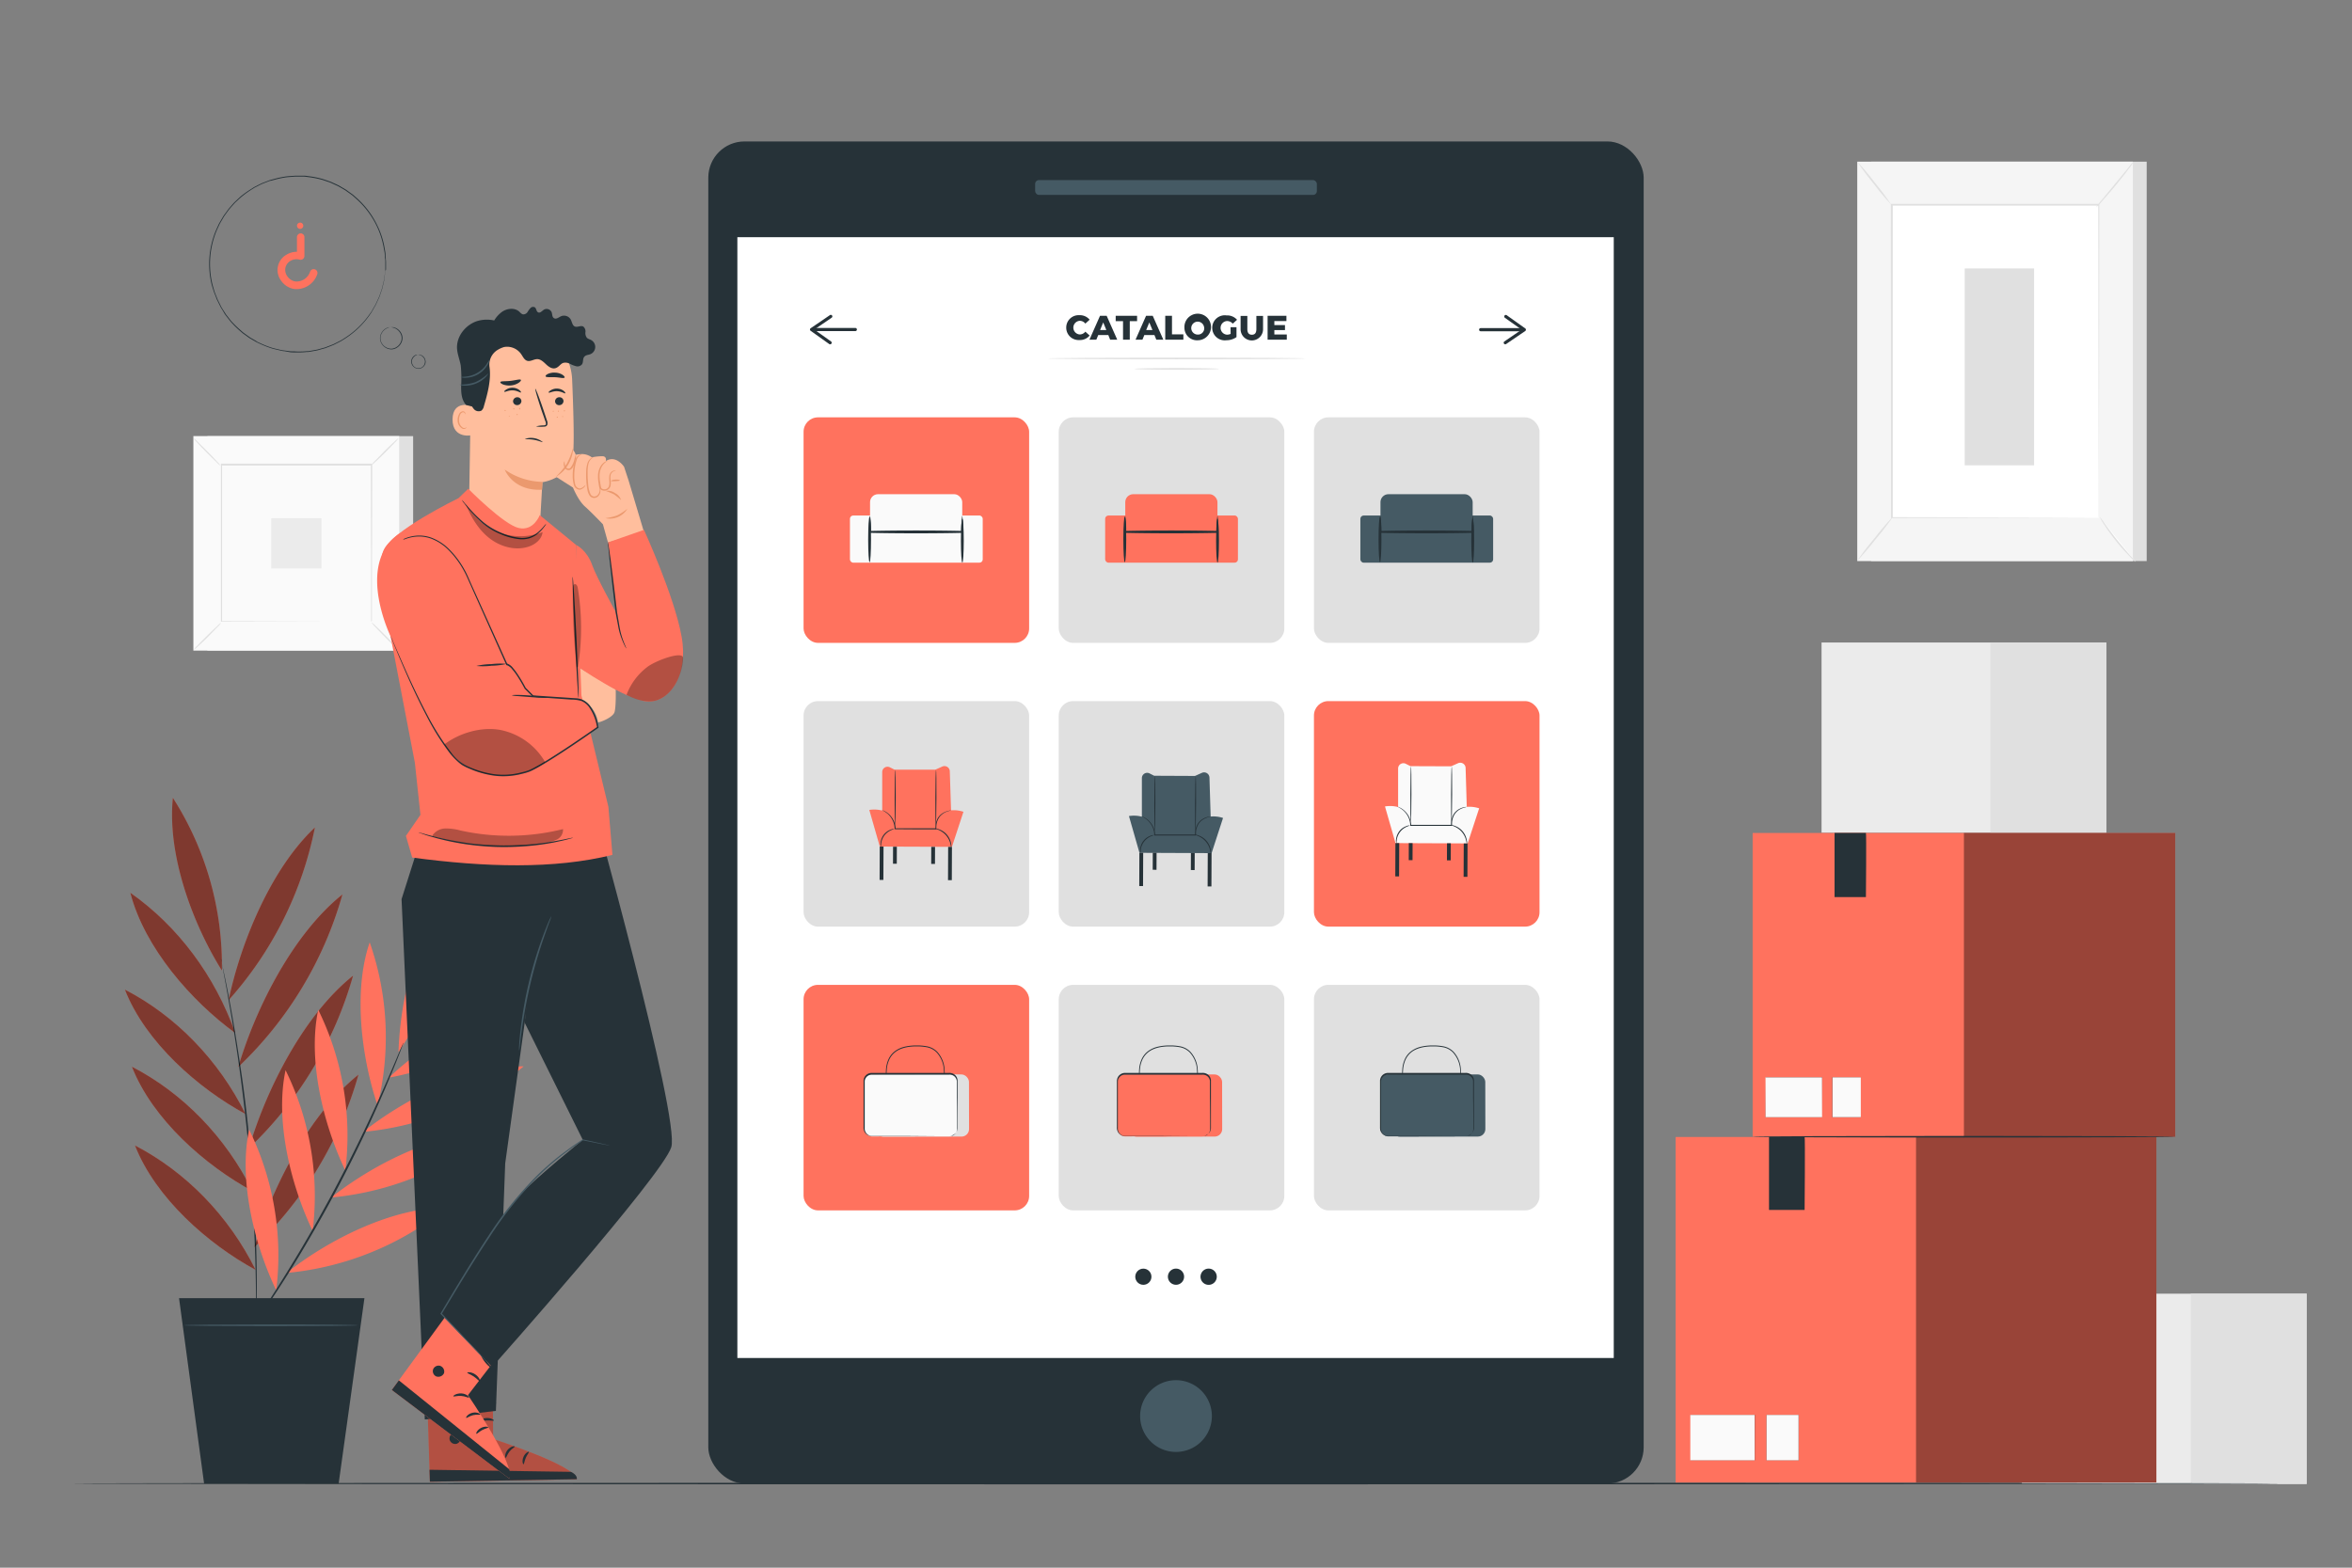 <svg xmlns="http://www.w3.org/2000/svg" viewBox="0 0 750 500"><rect x="0" y="0" width="750" height="500" fill="#808080" stroke="none"/><g id="freepik--background-complete--inject-2"><rect x="644.73" y="412.61" width="90.8" height="60.68" style="fill:#ebebeb"></rect><rect x="698.58" y="412.61" width="36.96" height="60.68" style="fill:#e0e0e0"></rect><rect x="596.64" y="51.56" width="87.89" height="127.39" style="fill:#e0e0e0"></rect><rect x="592.24" y="51.56" width="87.89" height="127.39" style="fill:#f5f5f5"></rect><rect x="603.16" y="65.36" width="66.05" height="99.8" style="fill:#fff"></rect><path d="M669.21,165.15s0-.17,0-.49,0-.8,0-1.41c0-1.26,0-3.09,0-5.48,0-4.78,0-11.75,0-20.55,0-17.6-.07-42.52-.11-71.86l.22.22-66,0h0l.24-.24c0,37.64,0,72.35,0,99.79l-.19-.19,48.07.1,13.28.05,3.49,0,1.21,0-1.17,0-3.45,0-13.24.05-48.19.1H603v-.19c0-27.44,0-62.15-.05-99.79v-.24h.25l66,0h.22v.22c0,29.4-.09,54.37-.11,72,0,8.78-.05,15.74-.06,20.51,0,2.36,0,4.18,0,5.43,0,.6,0,1.07,0,1.39S669.21,165.15,669.21,165.15Z" style="fill:#e0e0e0"></path><path d="M680.37,51.56a15.19,15.19,0,0,1-1.56,2.28c-1,1.36-2.47,3.22-4.13,5.23s-3.2,3.78-4.34,5.05a15.67,15.67,0,0,1-1.94,2,16.22,16.22,0,0,1,1.68-2.19l4.23-5.14c1.61-1.94,3.05-3.7,4.23-5.13A17.45,17.45,0,0,1,680.37,51.56Z" style="fill:#e0e0e0"></path><path d="M669.54,164.83a82.07,82.07,0,0,0,11.52,14.41" style="fill:#fff"></path><path d="M681.06,179.24a14.34,14.34,0,0,1-2-1.83,65,65,0,0,1-8.17-10.22,13.39,13.39,0,0,1-1.34-2.36,17.79,17.79,0,0,1,1.62,2.17c1,1.36,2.33,3.22,3.92,5.21s3.11,3.72,4.22,5A17.76,17.76,0,0,1,681.06,179.24Z" style="fill:#e0e0e0"></path><path d="M592.23,178.85q5.74-7.11,11.51-14.21" style="fill:#fff"></path><path d="M603.74,164.64a87.43,87.43,0,0,1-5.57,7.26,89.77,89.77,0,0,1-5.94,6.95,83.89,83.89,0,0,1,5.57-7.25A86.41,86.41,0,0,1,603.74,164.64Z" style="fill:#e0e0e0"></path><path d="M592.24,51.56a82.43,82.43,0,0,1,5.59,6.68,78.66,78.66,0,0,1,5.21,7,80.07,80.07,0,0,1-5.59-6.68A82.23,82.23,0,0,1,592.24,51.56Z" style="fill:#e0e0e0"></path><rect x="626.51" y="85.62" width="22.12" height="62.79" style="fill:#e0e0e0"></rect><rect x="580.85" y="204.92" width="90.8" height="60.68" style="fill:#ebebeb"></rect><rect x="634.69" y="204.92" width="36.96" height="60.68" style="fill:#e0e0e0"></rect><rect x="66.12" y="139.1" width="65.62" height="68.4" style="fill:#e0e0e0"></rect><rect x="61.68" y="139.1" width="65.62" height="68.4" style="fill:#fafafa"></rect><path d="M127.32,207.52H61.66V139.08h65.66Zm-65.62,0h65.58V139.12H61.7Z" style="fill:#e0e0e0"></path><rect x="70.5" y="148.29" width="47.98" height="50.01" style="fill:#fafafa"></rect><path d="M70.5,198.64A7.87,7.87,0,0,1,69.32,200c-.77.81-1.85,1.91-3,3.1s-2.32,2.24-3.14,3a7.9,7.9,0,0,1-1.38,1.15,7.37,7.37,0,0,1,1.17-1.37c.77-.81,1.85-1.91,3.06-3.1s2.32-2.25,3.14-3A6.88,6.88,0,0,1,70.5,198.64Z" style="fill:#e0e0e0"></path><path d="M118.48,198.51a8.28,8.28,0,0,1,1.37,1.19c.81.76,1.91,1.84,3.1,3.05s2.24,2.31,3,3.13a7.71,7.71,0,0,1,1.15,1.39,7.75,7.75,0,0,1-1.37-1.18c-.81-.76-1.91-1.84-3.1-3.05s-2.25-2.33-3-3.15A6.57,6.57,0,0,1,118.48,198.51Z" style="fill:#e0e0e0"></path><path d="M118.35,148.43a7.19,7.19,0,0,1,1.18-1.38c.77-.81,1.84-1.9,3-3.09s2.32-2.25,3.13-3a8.12,8.12,0,0,1,1.39-1.16,7.35,7.35,0,0,1-1.18,1.37c-.76.81-1.84,1.91-3,3.1s-2.33,2.26-3.14,3A8.37,8.37,0,0,1,118.35,148.43Z" style="fill:#e0e0e0"></path><path d="M70.37,148.55A7.68,7.68,0,0,1,69,147.37c-.81-.77-1.9-1.85-3.09-3.05s-2.25-2.32-3-3.14a6.86,6.86,0,0,1-1.15-1.39A8.33,8.33,0,0,1,63.12,141c.81.77,1.9,1.85,3.09,3.06s2.26,2.32,3,3.14A7.9,7.9,0,0,1,70.37,148.55Z" style="fill:#e0e0e0"></path><path d="M118.35,198.3a.87.87,0,0,1,0-.24c0-.17,0-.4,0-.7q0-.93,0-2.7c0-2.36,0-5.81,0-10.19,0-8.76-.06-21.24-.1-36.18l.19.19-47.84,0h0l.21-.22c0,18.36,0,35.53,0,50l-.18-.18,34.64.1,9.74,0,2.57,0h.9l-.22,0h-.64l-2.54,0-9.69,0-34.76.1h-.18v-.19c0-14.48,0-31.65,0-50v-.21h.22l47.84,0h.18v.18c0,15-.07,27.51-.09,36.3,0,4.36,0,7.79,0,10.15,0,1.16,0,2,0,2.66,0,.29,0,.52,0,.68S118.35,198.31,118.35,198.3Z" style="fill:#e0e0e0"></path><rect x="86.48" y="165.29" width="16.01" height="16.01" style="fill:#ebebeb"></rect></g><g id="freepik--Floor--inject-2"><path d="M727.5,473.16c0,.14-157.83.26-352.48.26S22.5,473.3,22.5,473.16s157.8-.26,352.52-.26S727.5,473,727.5,473.16Z" style="fill:#263238"></path></g><g id="freepik--Plant--inject-2"><path d="M81.49,405c-15-8.12-31.88-22.88-38.44-39.65C59.28,373.76,73,387.86,81.49,405" style="fill:#FF725E"></path><path d="M80.51,379.88c-15-8.11-31.88-22.88-38.44-39.65C58.3,348.6,72,362.7,80.51,379.88" style="fill:#FF725E"></path><path d="M78.27,355.29c-15-8.11-31.88-22.88-38.44-39.65,16.22,8.37,29.9,22.47,38.44,39.65" style="fill:#FF725E"></path><path d="M75,329.46c-13.93-10.15-28.91-27.15-33.43-44.7,15.1,10.57,27,26.47,33.43,44.7" style="fill:#FF725E"></path><path d="M70.75,309.53c-9.42-15.08-17.46-36.94-15.62-55.06a99.15,99.15,0,0,1,15.62,55.06" style="fill:#FF725E"></path><path d="M72.89,319c4-18.8,13.62-42,27.52-55.07A116.62,116.62,0,0,1,72.89,319" style="fill:#FF725E"></path><path d="M76,340.28c5.68-19.23,17.64-42.56,33.19-55a121,121,0,0,1-33.19,55" style="fill:#FF725E"></path><path d="M79.39,366.19c5.68-19.24,17.64-42.56,33.19-55a121.13,121.13,0,0,1-33.19,55" style="fill:#FF725E"></path><path d="M81.11,397.76c5.68-19.24,17.64-42.56,33.19-55a121.13,121.13,0,0,1-33.19,55" style="fill:#FF725E"></path><path d="M70.38,305.73a1.56,1.56,0,0,1,.09.31q.09.36.21.9c.19.85.44,2,.77,3.5.66,3,1.53,7.44,2.51,12.91s2,12,3.07,19.26,2,15.29,2.74,23.73,1.28,16.5,1.63,23.83.48,13.95.49,19.51,0,10-.11,13.15c0,1.51-.08,2.7-.11,3.57,0,.38,0,.68,0,.93a1.2,1.2,0,0,1,0,.31,1.2,1.2,0,0,1,0-.31c0-.25,0-.55,0-.93v-3.58c0-3.1,0-7.59-.08-13.14s-.28-12.15-.63-19.48-.91-15.37-1.67-23.81-1.73-16.43-2.69-23.7-2-13.8-2.94-19.27-1.73-9.89-2.32-12.94c-.27-1.49-.49-2.66-.65-3.51l-.15-.92A1.27,1.27,0,0,1,70.38,305.73Z" style="fill:#263238"></path><g style="opacity:0.5"><path d="M81.49,405c-15-8.12-31.88-22.88-38.44-39.65C59.28,373.76,73,387.86,81.49,405"></path><path d="M80.51,379.88c-15-8.11-31.88-22.88-38.44-39.65C58.3,348.6,72,362.7,80.51,379.88"></path><path d="M78.27,355.29c-15-8.11-31.88-22.88-38.44-39.65,16.22,8.37,29.9,22.47,38.44,39.65"></path><path d="M75,329.46c-13.93-10.15-28.91-27.15-33.43-44.7,15.1,10.57,27,26.47,33.43,44.7"></path><path d="M70.75,309.53c-9.42-15.08-17.46-36.94-15.62-55.06a99.15,99.15,0,0,1,15.62,55.06"></path><path d="M72.89,319c4-18.8,13.62-42,27.52-55.07A116.62,116.62,0,0,1,72.89,319"></path><path d="M76,340.28c5.68-19.23,17.64-42.56,33.19-55a121,121,0,0,1-33.19,55"></path><path d="M79.39,366.19c5.68-19.24,17.64-42.56,33.19-55a121.13,121.13,0,0,1-33.19,55"></path><path d="M81.11,397.76c5.68-19.24,17.64-42.56,33.19-55a121.13,121.13,0,0,1-33.19,55"></path></g><path d="M88.08,411.53c-7-14.63-12.07-35.2-8.64-51.25a90.86,90.86,0,0,1,8.64,51.25" style="fill:#FF725E"></path><path d="M99.7,392.59c-7-14.63-12.07-35.2-8.64-51.26a90.91,90.91,0,0,1,8.64,51.26" style="fill:#FF725E"></path><path d="M110.12,373.33c-7-14.63-12.07-35.2-8.64-51.26a90.88,90.88,0,0,1,8.64,51.26" style="fill:#FF725E"></path><path d="M120.39,352.55c-5.2-15.48-7.8-36.59-2.5-52a91.39,91.39,0,0,1,2.5,52" style="fill:#FF725E"></path><path d="M127.07,335.54c.51-16.47,5.36-37.11,15.59-49.27a89.31,89.31,0,0,1-15.59,49.27" style="fill:#FF725E"></path><path d="M124,343.71c12.12-11.43,30.54-22.79,47.1-24.27A91.23,91.23,0,0,1,124,343.71" style="fill:#FF725E"></path><path d="M115.81,361c13.58-10.76,33.75-20.86,51.19-20.9A95,95,0,0,1,115.81,361" style="fill:#FF725E"></path><path d="M105.6,381.94c13.58-10.76,33.75-20.86,51.19-20.9a95,95,0,0,1-51.19,20.9" style="fill:#FF725E"></path><path d="M91.37,406c13.58-10.76,33.76-20.86,51.2-20.9A95.07,95.07,0,0,1,91.37,406" style="fill:#FF725E"></path><path d="M128.66,332.55a1.07,1.07,0,0,1-.08.28c-.08.2-.17.46-.28.77l-1.14,3c-1,2.57-2.5,6.26-4.44,10.79-3.88,9.06-9.62,21.41-16.75,34.65-3.58,6.62-7.16,12.82-10.52,18.41S88.93,410.93,86.2,415s-5,7.39-6.6,9.63l-1.85,2.57-.5.66a1.36,1.36,0,0,1-.18.21s0-.09.13-.25l.45-.69c.43-.65,1-1.53,1.76-2.64,1.55-2.27,3.75-5.59,6.42-9.72s5.79-9.11,9.14-14.68,6.88-11.8,10.46-18.41c7.12-13.22,12.92-25.53,16.89-34.53,2-4.5,3.56-8.16,4.62-10.71l1.24-2.91.34-.76A1,1,0,0,1,128.66,332.55Z" style="fill:#263238"></path><polygon points="107.99 473.16 65.08 473.16 57.09 414.03 116.21 414.03 107.99 473.16" style="fill:#263238"></polygon><path d="M114.11,422.69c0,.15-12.41.26-27.72.26s-27.73-.11-27.73-.26,12.42-.26,27.73-.26S114.11,422.55,114.11,422.69Z" style="fill:#455a64"></path></g><g id="freepik--Device--inject-2"><rect x="225.86" y="45.11" width="298.27" height="428.05" rx="11.55" style="fill:#263238"></rect><rect x="235.13" y="75.65" width="279.46" height="357.47" style="fill:#fff"></rect><path d="M386.44,451.65A11.44,11.44,0,1,1,375,440.2,11.44,11.44,0,0,1,386.44,451.65Z" style="fill:#455a64"></path><rect x="330.08" y="57.44" width="89.84" height="4.73" rx="1.22" style="fill:#455a64"></rect><rect x="256.24" y="133.11" width="71.93" height="71.93" rx="4.6" style="fill:#FF725E"></rect><rect x="277.44" y="157.62" width="29.4" height="15.68" rx="2.54" style="fill:#fafafa"></rect><rect x="271.03" y="164.42" width="42.34" height="15.04" rx="1.04" style="fill:#fafafa"></rect><path d="M306.84,164.42a32.08,32.08,0,0,1,.31,5.23v.3h-.31c-3.6.09-8.85.15-14.7.15s-11.1-.06-14.7-.15h-.31v-.3a32.08,32.08,0,0,1,.31-5.23,30.72,30.72,0,0,1,.31,5.23l-.31-.31c3.6-.09,8.85-.15,14.7-.15s11.1.06,14.7.15l-.31.31A30.72,30.72,0,0,1,306.84,164.42Z" style="fill:#263238"></path><path d="M277.3,179.33c-.26,0-.46-3.26-.46-7.28s.2-7.27.46-7.27.45,3.25.45,7.27S277.55,179.33,277.3,179.33Z" style="fill:#263238"></path><path d="M306.87,179.46c-.26,0-.46-3.14-.46-7s.2-7,.46-7,.45,3.14.45,7S307.12,179.46,306.87,179.46Z" style="fill:#263238"></path><rect x="337.61" y="133.11" width="71.93" height="71.93" rx="4.6" style="fill:#e0e0e0"></rect><rect x="358.82" y="157.62" width="29.4" height="15.68" rx="2.54" style="fill:#FF725E"></rect><rect x="352.41" y="164.42" width="42.34" height="15.04" rx="1.04" style="fill:#FF725E"></rect><path d="M388.22,164.42a33,33,0,0,1,.3,5.23v.3h-.31c-3.6.09-8.86.15-14.7.15s-11.11-.06-14.7-.15h-.32v-.3a30.72,30.72,0,0,1,.31-5.23,30.72,30.72,0,0,1,.31,5.23l-.31-.31c3.59-.09,8.85-.15,14.7-.15s11.1.06,14.7.15l-.31.31A30.72,30.72,0,0,1,388.22,164.42Z" style="fill:#263238"></path><path d="M358.67,179.33c-.25,0-.46-3.26-.46-7.28s.21-7.27.46-7.27.46,3.25.46,7.27S358.93,179.33,358.67,179.33Z" style="fill:#263238"></path><path d="M388.24,179.46c-.25,0-.45-3.14-.45-7s.2-7,.45-7,.46,3.14.46,7S388.5,179.46,388.24,179.46Z" style="fill:#263238"></path><rect x="418.99" y="133.11" width="71.93" height="71.93" rx="4.6" style="fill:#e0e0e0"></rect><rect x="440.2" y="157.62" width="29.4" height="15.68" rx="2.54" style="fill:#455a64"></rect><rect x="433.79" y="164.42" width="42.34" height="15.04" rx="1.04" style="fill:#455a64"></rect><path d="M469.59,164.42a30.72,30.72,0,0,1,.31,5.23v.3h-.32c-3.59.09-8.85.15-14.69.15s-11.11-.06-14.7-.15h-.32v-.3a30.72,30.72,0,0,1,.31-5.23,32.08,32.08,0,0,1,.31,5.23l-.31-.31c3.59-.09,8.85-.15,14.7-.15s11.1.06,14.69.15l-.31.31A32.08,32.08,0,0,1,469.59,164.42Z" style="fill:#263238"></path><path d="M440.05,179.33c-.25,0-.46-3.26-.46-7.28s.21-7.27.46-7.27.46,3.25.46,7.27S440.3,179.33,440.05,179.33Z" style="fill:#263238"></path><path d="M469.62,179.46c-.25,0-.46-3.14-.46-7s.21-7,.46-7,.46,3.14.46,7S469.88,179.46,469.62,179.46Z" style="fill:#263238"></path><rect x="256.24" y="223.61" width="71.93" height="71.93" rx="4.6" style="fill:#e0e0e0"></rect><path d="M277.2,258.32,280.55,270l23,.09,3.67-11.18a9.89,9.89,0,0,0-3.95-.46L302.87,246a1.7,1.7,0,0,0-2.38-1.52l-2.24,1-13,0-1.49-.75a1.68,1.68,0,0,0-2.44,1.51l0,12.29A9.86,9.86,0,0,0,277.2,258.32Z" style="fill:#FF725E"></path><rect x="280.5" y="270.01" width="1.21" height="10.63" transform="translate(1.16 -1.18) rotate(0.24)" style="fill:#263238"></rect><rect x="284.78" y="270.03" width="1.21" height="5.43" transform="translate(1.13 -1.17) rotate(0.24)" style="fill:#263238"></rect><rect x="296.96" y="270.08" width="1.21" height="5.43" transform="translate(1.13 -1.22) rotate(0.24)" style="fill:#263238"></rect><rect x="302.32" y="270.1" width="1.21" height="10.63" transform="translate(1.16 -1.27) rotate(0.24)" style="fill:#263238"></rect><path d="M285.42,263.27c-.09,0-.15-4-.13-8.89s.12-8.89.21-8.89.15,4,.13,8.89S285.51,263.27,285.42,263.27Z" style="fill:#263238"></path><path d="M298.4,263.33c-.09,0-.15-4-.13-8.89s.12-8.89.21-8.89.15,4,.13,8.89S298.5,263.33,298.4,263.33Z" style="fill:#263238"></path><path d="M303.25,258.46a2.88,2.88,0,0,1-.59.18l-.33.08-.37.14-.44.16-.46.25a4.79,4.79,0,0,0-1.82,1.84,5.75,5.75,0,0,0-.64,3.24v.17h-6.3l-6.89-.05h-.14v-.14a6.33,6.33,0,0,0-.8-3A6.7,6.7,0,0,0,283,259.5a9.13,9.13,0,0,0-1.79-1.13,2.57,2.57,0,0,1,.54.18,5.89,5.89,0,0,1,1.36.82,6.66,6.66,0,0,1,1.61,1.87,6.33,6.33,0,0,1,.88,3.07l-.15-.14h6.89l6.14,0-.15.17A6,6,0,0,1,299,261a4.87,4.87,0,0,1,2-1.87l.48-.23.45-.15.39-.13.33-.06A3.53,3.53,0,0,1,303.25,258.46Z" style="fill:#263238"></path><path d="M285.17,264.39c0,.05-.43.13-1.07.42a5.54,5.54,0,0,0-2.1,1.66,5.67,5.67,0,0,0-1,2.48,10.75,10.75,0,0,1-.12,1.14,2.43,2.43,0,0,1-.11-1.17,5.16,5.16,0,0,1,1-2.65,5.1,5.1,0,0,1,2.29-1.68A2.3,2.3,0,0,1,285.17,264.39Z" style="fill:#263238"></path><path d="M303.3,270.35c-.05,0-.06-.49-.25-1.25a6.53,6.53,0,0,0-1.36-2.66,6.62,6.62,0,0,0-2.41-1.75c-.72-.3-1.2-.38-1.19-.43a2.67,2.67,0,0,1,1.27.22,5.9,5.9,0,0,1,3.92,4.57A2.69,2.69,0,0,1,303.3,270.35Z" style="fill:#263238"></path><rect x="337.61" y="223.61" width="71.93" height="71.93" rx="4.6" style="fill:#e0e0e0"></rect><rect x="418.99" y="223.61" width="71.93" height="71.93" rx="4.6" style="fill:#FF725E"></rect><rect x="256.24" y="314.11" width="71.93" height="71.93" rx="4.6" style="fill:#FF725E"></rect><rect x="337.61" y="314.11" width="71.93" height="71.93" rx="4.6" style="fill:#e0e0e0"></rect><rect x="418.99" y="314.11" width="71.93" height="71.93" rx="4.6" style="fill:#e0e0e0"></rect><circle cx="364.59" cy="407.2" r="2.58" style="fill:#263238"></circle><path d="M377.58,407.2a2.58,2.58,0,1,1-2.58-2.59A2.58,2.58,0,0,1,377.58,407.2Z" style="fill:#263238"></path><path d="M388,407.2a2.59,2.59,0,1,1-2.58-2.59A2.59,2.59,0,0,1,388,407.2Z" style="fill:#263238"></path><path d="M272.75,105.6H259.59a.5.5,0,0,1-.5-.5.5.5,0,0,1,.5-.5h13.16a.5.5,0,0,1,.5.5A.5.5,0,0,1,272.75,105.6Z" style="fill:#263238"></path><path d="M264.7,109.81a.52.52,0,0,1-.29-.09l-5.91-4.21a.49.49,0,0,1-.22-.41.55.55,0,0,1,.22-.41l6.09-4.15a.5.5,0,1,1,.56.82l-5.49,3.75L265,108.9a.5.5,0,0,1-.29.91Z" style="fill:#263238"></path><path d="M485.31,105.65H472.15a.5.5,0,0,1-.5-.5.5.5,0,0,1,.5-.5h13.16a.5.5,0,0,1,.5.5A.5.5,0,0,1,485.31,105.65Z" style="fill:#263238"></path><path d="M480,109.81a.52.52,0,0,1-.42-.22.51.51,0,0,1,.13-.69l5.5-3.76-5.33-3.78a.51.51,0,0,1-.12-.7.5.5,0,0,1,.7-.12l5.91,4.21a.45.45,0,0,1,.21.41.52.52,0,0,1-.21.41l-6.09,4.15A.51.51,0,0,1,480,109.81Z" style="fill:#263238"></path><rect x="279.3" y="342.73" width="29.67" height="19.82" rx="2.39" transform="translate(-0.59 0.49) rotate(-0.1)" style="fill:#e0e0e0"></rect><path d="M300.89,346.38a1.83,1.83,0,0,1,0-.38q0-.44.06-1.08a24.28,24.28,0,0,0,0-4,8.93,8.93,0,0,0-2.27-5.24,5.89,5.89,0,0,0-2.93-1.63,16.42,16.42,0,0,0-3.69-.31c-2.52,0-5,.52-6.72,1.92a6.5,6.5,0,0,0-1.84,2.45,9.29,9.29,0,0,0-.69,2.61,19.77,19.77,0,0,0,0,4q.06.66.09,1.08c0,.25,0,.38,0,.38a1.54,1.54,0,0,1-.08-.37c0-.24-.09-.61-.15-1.07a18,18,0,0,1-.12-4,9.56,9.56,0,0,1,.68-2.7,6.66,6.66,0,0,1,1.89-2.58,8.28,8.28,0,0,1,3.17-1.57,15.55,15.55,0,0,1,3.76-.45,16.75,16.75,0,0,1,3.77.32,6.17,6.17,0,0,1,3.08,1.74,9.08,9.08,0,0,1,2.29,5.44,20.57,20.57,0,0,1-.08,4c0,.47-.09.83-.12,1.07A2.41,2.41,0,0,1,300.89,346.38Z" style="fill:#263238"></path><rect x="275.55" y="342.63" width="29.67" height="19.82" rx="2.39" transform="translate(-0.59 0.49) rotate(-0.1)" style="fill:#fafafa"></rect><path d="M302.85,362.43a3.18,3.18,0,0,0,.93-.23,2.28,2.28,0,0,0,.89-.7,2.31,2.31,0,0,0,.5-1.44c0-2.42,0-5.89-.07-10.17,0-1.07,0-2.2,0-3.37,0-.58,0-1.2,0-1.77a2.26,2.26,0,0,0-.82-1.5,2.39,2.39,0,0,0-1.72-.49h-2l-4.15,0-18.46,0a2.22,2.22,0,0,0-1.89,1.07,2.09,2.09,0,0,0-.32,1.06c0,.4,0,.79,0,1.19,0,1.6,0,3.17,0,4.71v8.91a3,3,0,0,0,.11,1,2.38,2.38,0,0,0,.48.83,2.22,2.22,0,0,0,1.71.73H289l10.16,0,2.77,0h.72l.24,0-.24,0-.72,0-2.76,0-10.17.08-7,0H278a2.54,2.54,0,0,1-1.95-.82,2.45,2.45,0,0,1-.55-.95,3.16,3.16,0,0,1-.13-1.09c0-2.84,0-5.82,0-8.91,0-1.54,0-3.11,0-4.71,0-.4,0-.79,0-1.21a2.49,2.49,0,0,1,.37-1.22,2.57,2.57,0,0,1,2.19-1.23l18.46,0h6.13a2.66,2.66,0,0,1,1.9.57,2.49,2.49,0,0,1,.91,1.69c0,.63,0,1.21,0,1.8,0,1.17,0,2.3,0,3.37,0,4.28,0,7.75,0,10.17a2.46,2.46,0,0,1-.55,1.51,2.42,2.42,0,0,1-.95.7A1.89,1.89,0,0,1,302.85,362.43Z" style="fill:#263238"></path><rect x="360.02" y="342.73" width="29.67" height="19.82" rx="2.39" transform="translate(-0.59 0.63) rotate(-0.1)" style="fill:#FF725E"></rect><path d="M381.61,346.38a1.83,1.83,0,0,1,0-.38q0-.44.06-1.08a24.28,24.28,0,0,0,0-4,8.93,8.93,0,0,0-2.27-5.24,5.89,5.89,0,0,0-2.93-1.63,16.42,16.42,0,0,0-3.69-.31c-2.52,0-5,.52-6.72,1.92a6.5,6.5,0,0,0-1.84,2.45,9.29,9.29,0,0,0-.69,2.61,19.77,19.77,0,0,0,0,4q.06.66.09,1.08c0,.25,0,.38,0,.38a1.54,1.54,0,0,1-.08-.37c0-.24-.09-.61-.15-1.07a18,18,0,0,1-.12-4,9.56,9.56,0,0,1,.68-2.7,6.66,6.66,0,0,1,1.89-2.58,8.28,8.28,0,0,1,3.17-1.57,15.55,15.55,0,0,1,3.76-.45,16.75,16.75,0,0,1,3.77.32,6.17,6.17,0,0,1,3.08,1.74,9.08,9.08,0,0,1,2.29,5.44,20.57,20.57,0,0,1-.08,4c0,.47-.09.83-.12,1.07A1.49,1.49,0,0,1,381.61,346.38Z" style="fill:#263238"></path><rect x="356.27" y="342.63" width="29.67" height="19.82" rx="2.39" transform="translate(-0.59 0.63) rotate(-0.1)" style="fill:#FF725E"></rect><path d="M383.57,362.43a3.18,3.18,0,0,0,.93-.23,2.28,2.28,0,0,0,.89-.7,2.31,2.31,0,0,0,.5-1.44c0-2.42,0-5.89-.07-10.17,0-1.07,0-2.2,0-3.37,0-.58,0-1.2,0-1.77a2.26,2.26,0,0,0-.82-1.5,2.39,2.39,0,0,0-1.72-.49h-2l-4.15,0-18.46,0a2.22,2.22,0,0,0-1.89,1.07,2.09,2.09,0,0,0-.32,1.06c0,.4,0,.79,0,1.19,0,1.6,0,3.17,0,4.71v8.91a3,3,0,0,0,.11,1,2.38,2.38,0,0,0,.48.83,2.23,2.23,0,0,0,1.72.73h10.93l10.17,0,2.76,0h.72l.24,0-.24,0-.72,0-2.76,0-10.17.08-7,0h-3.91a2.54,2.54,0,0,1-1.95-.82,2.45,2.45,0,0,1-.55-.95,3.15,3.15,0,0,1-.12-1.09c0-2.84,0-5.82,0-8.91,0-1.54,0-3.11,0-4.71,0-.4,0-.79,0-1.21a2.49,2.49,0,0,1,.37-1.22,2.57,2.57,0,0,1,2.19-1.23l18.46,0h6.13a2.66,2.66,0,0,1,1.9.57,2.54,2.54,0,0,1,.92,1.69c0,.63,0,1.21,0,1.8,0,1.17,0,2.3,0,3.37,0,4.28,0,7.75,0,10.17a2.41,2.41,0,0,1-1.5,2.21A1.89,1.89,0,0,1,383.57,362.43Z" style="fill:#263238"></path><rect x="443.94" y="342.73" width="29.67" height="19.82" rx="2.39" transform="translate(-0.59 0.77) rotate(-0.1)" style="fill:#455a64"></rect><path d="M465.53,346.38a1.83,1.83,0,0,1,0-.38q0-.44.06-1.08a24.28,24.28,0,0,0,0-4,9,9,0,0,0-2.27-5.24,5.89,5.89,0,0,0-2.93-1.63,16.47,16.47,0,0,0-3.69-.31c-2.53,0-5,.52-6.73,1.92a6.58,6.58,0,0,0-1.83,2.45,9.29,9.29,0,0,0-.69,2.61,19.77,19.77,0,0,0,0,4q.06.66.09,1.08a1.56,1.56,0,0,1,0,.38,1.54,1.54,0,0,1-.08-.37c0-.24-.09-.61-.15-1.07a18,18,0,0,1-.12-4,9.23,9.23,0,0,1,.68-2.7,6.56,6.56,0,0,1,1.89-2.58,8.28,8.28,0,0,1,3.17-1.57,15.43,15.43,0,0,1,3.76-.45,16.75,16.75,0,0,1,3.77.32,6.21,6.21,0,0,1,3.08,1.74,9,9,0,0,1,2.28,5.44,19.93,19.93,0,0,1-.07,4c0,.47-.09.83-.12,1.07A2.41,2.41,0,0,1,465.53,346.38Z" style="fill:#263238"></path><rect x="440.19" y="342.63" width="29.67" height="19.82" rx="2.39" transform="translate(-0.59 0.77) rotate(-0.1)" style="fill:#455a64"></rect><path d="M467.49,362.43a3.18,3.18,0,0,0,.93-.23,2.28,2.28,0,0,0,.89-.7,2.31,2.31,0,0,0,.5-1.44c0-2.42,0-5.89-.07-10.17,0-1.07,0-2.2,0-3.37,0-.58,0-1.2,0-1.77a2.24,2.24,0,0,0-.83-1.5,2.35,2.35,0,0,0-1.71-.49h-2l-4.15,0-18.46,0a2.22,2.22,0,0,0-1.89,1.07,2.09,2.09,0,0,0-.32,1.06c0,.4,0,.79,0,1.19,0,1.6,0,3.17,0,4.71v8.91a3,3,0,0,0,.11,1,2.23,2.23,0,0,0,.48.83,2.21,2.21,0,0,0,1.71.73H453.6l10.16,0,2.77,0h.72l.24,0-.24,0-.72,0-2.77,0-10.16.08-7,0h-3.92a2.53,2.53,0,0,1-1.94-.82,2.6,2.6,0,0,1-.56-.95,3.41,3.41,0,0,1-.12-1.09c0-2.84,0-5.82,0-8.91,0-1.54,0-3.11,0-4.71,0-.4,0-.79,0-1.21a2.49,2.49,0,0,1,.37-1.22,2.56,2.56,0,0,1,2.18-1.23l18.47,0h6.13a2.66,2.66,0,0,1,1.9.57,2.49,2.49,0,0,1,.91,1.69c0,.63,0,1.21,0,1.8,0,1.17,0,2.3,0,3.37,0,4.28,0,7.75,0,10.17a2.46,2.46,0,0,1-.55,1.51,2.42,2.42,0,0,1-.95.7A1.89,1.89,0,0,1,467.49,362.43Z" style="fill:#263238"></path><path d="M360,260.28,363.35,272l23,.1L390,260.88a9.77,9.77,0,0,0-3.95-.45L385.67,248a1.71,1.71,0,0,0-2.38-1.52l-2.24,1-13-.06-1.49-.75a1.68,1.68,0,0,0-2.44,1.51l0,12.3A9.71,9.71,0,0,0,360,260.28Z" style="fill:#455a64"></path><rect x="363.3" y="271.98" width="1.21" height="10.63" transform="translate(1.17 -1.53) rotate(0.24)" style="fill:#263238"></rect><rect x="367.58" y="271.99" width="1.21" height="5.43" transform="translate(1.16 -1.55) rotate(0.24)" style="fill:#263238"></rect><rect x="379.76" y="272.04" width="1.21" height="5.43" transform="translate(1.14 -1.57) rotate(0.24)" style="fill:#263238"></rect><rect x="385.12" y="272.07" width="1.21" height="10.63" transform="translate(1.15 -1.59) rotate(0.24)" style="fill:#263238"></rect><path d="M368.22,265.24c-.09,0-.15-4-.13-8.89s.11-8.89.21-8.89.14,4,.12,8.89S368.31,265.24,368.22,265.24Z" style="fill:#263238"></path><path d="M381.2,265.29c-.09,0-.15-4-.13-8.89s.11-8.89.21-8.89.15,4,.12,8.89S381.29,265.29,381.2,265.29Z" style="fill:#263238"></path><path d="M386.05,260.43a5.06,5.06,0,0,1-.6.17l-.32.08-.38.15-.43.16-.46.25a4.69,4.69,0,0,0-1.82,1.83,5.78,5.78,0,0,0-.64,3.25v.16h-6.3l-6.89,0h-.14v-.14a6.24,6.24,0,0,0-.79-3,6.64,6.64,0,0,0-1.51-1.85,9.13,9.13,0,0,0-1.79-1.13,2.66,2.66,0,0,1,.53.17,6.07,6.07,0,0,1,1.37.82,6.71,6.71,0,0,1,1.61,1.88,6.44,6.44,0,0,1,.88,3.07l-.15-.15h6.89l6.14,0-.15.17a6,6,0,0,1,.72-3.4,4.85,4.85,0,0,1,1.95-1.87l.49-.24.45-.15.39-.12.33-.06A2.61,2.61,0,0,1,386.05,260.43Z" style="fill:#263238"></path><path d="M368,266.35c0,.06-.43.14-1.07.43a5.37,5.37,0,0,0-3.14,4.14,11.19,11.19,0,0,1-.12,1.14,2.5,2.5,0,0,1-.11-1.17,5,5,0,0,1,1-2.65,5.13,5.13,0,0,1,2.28-1.68A2.44,2.44,0,0,1,368,266.35Z" style="fill:#263238"></path><path d="M386.1,272.31c-.05,0-.06-.49-.25-1.24a6.47,6.47,0,0,0-1.36-2.66,6.57,6.57,0,0,0-2.42-1.75c-.71-.3-1.2-.39-1.19-.44a2.7,2.7,0,0,1,1.28.22,5.94,5.94,0,0,1,3.92,4.58A2.64,2.64,0,0,1,386.1,272.31Z" style="fill:#263238"></path><path d="M441.64,257.21,445,268.9l23,.1,3.67-11.19a9.89,9.89,0,0,0-3.95-.46l-.37-12.42a1.71,1.71,0,0,0-2.39-1.52l-2.24,1-12.95-.05-1.49-.75a1.68,1.68,0,0,0-2.45,1.51l0,12.29A9.86,9.86,0,0,0,441.64,257.21Z" style="fill:#fafafa"></path><rect x="444.94" y="268.9" width="1.21" height="10.63" transform="translate(1.16 -1.87) rotate(0.24)" style="fill:#263238"></rect><rect x="449.22" y="268.92" width="1.21" height="5.43" transform="translate(1.15 -1.89) rotate(0.24)" style="fill:#263238"></rect><rect x="461.4" y="268.97" width="1.21" height="5.43" transform="translate(1.15 -1.94) rotate(0.24)" style="fill:#263238"></rect><rect x="466.76" y="268.99" width="1.21" height="10.63" transform="translate(1.13 -1.92) rotate(0.24)" style="fill:#263238"></rect><path d="M449.86,262.16c-.09,0-.14-4-.12-8.89s.11-8.88.2-8.88.15,4,.13,8.89S450,262.16,449.86,262.16Z" style="fill:#263238"></path><path d="M462.85,262.22c-.1,0-.15-4-.13-8.89s.11-8.89.2-8.89.15,4,.13,8.89S462.94,262.22,462.85,262.22Z" style="fill:#263238"></path><path d="M467.69,257.35a2.62,2.62,0,0,1-.59.18l-.33.08-.37.14-.44.16-.46.25a4.79,4.79,0,0,0-1.82,1.84,5.76,5.76,0,0,0-.64,3.24l0,.17h-6.31l-6.89,0h-.14v-.14a6.22,6.22,0,0,0-.8-3,6.7,6.7,0,0,0-1.51-1.86,8.41,8.41,0,0,0-1.79-1.12,1.55,1.55,0,0,1,.54.17,5.89,5.89,0,0,1,1.36.82,6.8,6.8,0,0,1,1.61,1.87,6.4,6.4,0,0,1,.88,3.07l-.15-.14h6.89l6.14,0-.15.17a5.94,5.94,0,0,1,.73-3.41,4.7,4.7,0,0,1,1.95-1.86l.48-.24.45-.15.39-.12.34-.06A4.61,4.61,0,0,1,467.69,257.35Z" style="fill:#263238"></path><path d="M449.61,263.28c0,.05-.43.13-1.06.42a5.36,5.36,0,0,0-3.14,4.14c-.11.69-.07,1.14-.12,1.14a2.19,2.19,0,0,1-.12-1.16,5.1,5.1,0,0,1,1-2.66,4.93,4.93,0,0,1,2.28-1.67A2.25,2.25,0,0,1,449.61,263.28Z" style="fill:#263238"></path><path d="M467.74,269.24c-.05,0-.06-.49-.25-1.25a6.35,6.35,0,0,0-3.77-4.4c-.72-.31-1.2-.39-1.19-.44a2.67,2.67,0,0,1,1.27.22,5.94,5.94,0,0,1,2.59,1.75,6,6,0,0,1,1.33,2.82A2.69,2.69,0,0,1,467.74,269.24Z" style="fill:#263238"></path><path d="M340,104.53a3.94,3.94,0,0,1,4.19-4,4,4,0,0,1,3.27,1.44l-1.37,1.24a2.24,2.24,0,0,0-1.79-.89,2.18,2.18,0,0,0,0,4.35,2.27,2.27,0,0,0,1.79-.89l1.37,1.24a4,4,0,0,1-3.27,1.43A3.94,3.94,0,0,1,340,104.53Z" style="fill:#263238"></path><path d="M353.42,106.86H350.2l-.6,1.48h-2.2l3.37-7.62h2.12l3.37,7.62H354Zm-.63-1.59-1-2.43-1,2.43Z" style="fill:#263238"></path><path d="M358.11,102.43h-2.34v-1.71h6.82v1.71h-2.33v5.91h-2.15Z" style="fill:#263238"></path><path d="M368.12,106.86H364.9l-.6,1.48h-2.2l3.36-7.62h2.12l3.38,7.62h-2.24Zm-.63-1.59-1-2.43-1,2.43Z" style="fill:#263238"></path><path d="M371.57,100.72h2.15v5.91h3.63v1.71h-5.78Z" style="fill:#263238"></path><path d="M377.69,104.53a4.24,4.24,0,1,1,4.23,4A4,4,0,0,1,377.69,104.53Zm6.29,0a2.06,2.06,0,1,0-2.06,2.18A2,2,0,0,0,384,104.53Z" style="fill:#263238"></path><path d="M392.39,104.37h1.9v3.15a5.61,5.61,0,0,1-3.2,1,4,4,0,1,1,.05-7.92,4.18,4.18,0,0,1,3.33,1.39l-1.37,1.24a2.41,2.41,0,0,0-1.85-.84,2.18,2.18,0,0,0,0,4.35,2.8,2.8,0,0,0,1.17-.25Z" style="fill:#263238"></path><path d="M395.6,105v-4.23h2.15v4.16c0,1.31.54,1.83,1.45,1.83s1.43-.52,1.43-1.83v-4.16h2.13V105a3.58,3.58,0,0,1-7.16,0Z" style="fill:#263238"></path><path d="M410.33,106.68v1.66h-6.12v-7.62h6v1.67h-3.85v1.28h3.39v1.61h-3.39v1.4Z" style="fill:#263238"></path><path d="M416.2,114.33c0,.14-18.35.26-41,.26s-41-.12-41-.26,18.35-.26,41-.26S416.2,114.18,416.2,114.33Z" style="fill:#e0e0e0"></path><path d="M388.67,117.65c0,.14-6,.26-13.46.26s-13.46-.12-13.46-.26,6-.26,13.46-.26S388.67,117.5,388.67,117.65Z" style="fill:#e0e0e0"></path></g><g id="freepik--Character--inject-2"><path d="M135.88,435l1.2,37.6,46.86-.79c-.35-4.47-26.69-12.86-26.69-12.86l-.19-25.28Z" style="fill:#FF725E"></path><g style="opacity:0.3"><path d="M135.88,435l1.2,37.6,46.86-.79c-.35-4.47-26.69-12.86-26.69-12.86l-.19-25.28Z"></path></g><path d="M144.66,457a1.9,1.9,0,0,0-1.28,2.2,1.85,1.85,0,0,0,2.18,1.3,2,2,0,0,0,1.34-2.35,1.9,1.9,0,0,0-2.41-1.09" style="fill:#263238"></path><path d="M137.08,472.57l-.12-3.8,45.09.66s2.1.88,1.89,2.35Z" style="fill:#263238"></path><path d="M158,459.33c0,.23-1.15.36-2.26,1.11s-1.69,1.73-1.91,1.64.11-1.41,1.47-2.3S158,459.12,158,459.33Z" style="fill:#263238"></path><path d="M164.14,461.36c.05.22-.93.63-1.69,1.61s-1,2-1.2,2-.39-1.3.58-2.5S164.13,461.14,164.14,461.36Z" style="fill:#263238"></path><path d="M166.93,467c-.21.06-.55-1.08,0-2.35s1.62-1.78,1.72-1.59-.55.87-1,1.92S167.15,467,166.93,467Z" style="fill:#263238"></path><path d="M157.49,453.06c-.1.21-1.15-.08-2.44,0s-2.3.54-2.42.35.83-1,2.36-1.14S157.59,452.88,157.49,453.06Z" style="fill:#263238"></path><path d="M158.22,447.42a4.38,4.38,0,0,1-2.35,0,10.48,10.48,0,0,1-2.47-.71,12.45,12.45,0,0,1-1.36-.69,3.45,3.45,0,0,1-.72-.54,1,1,0,0,1-.12-1.22,1.24,1.24,0,0,1,1-.54,2.86,2.86,0,0,1,.88.11,7.91,7.91,0,0,1,1.47.47,8.26,8.26,0,0,1,2.19,1.39c1.11,1,1.49,1.83,1.41,1.88s-.64-.63-1.76-1.44a8.71,8.71,0,0,0-3.47-1.54c-.5-.12-.92-.12-1,.1s-.05.12,0,.27a2.43,2.43,0,0,0,.53.39,14.25,14.25,0,0,0,1.25.69,13.49,13.49,0,0,0,2.29.83A16.94,16.94,0,0,1,158.22,447.42Z" style="fill:#263238"></path><path d="M182.44,121a17.44,17.44,0,0,0-16.76-16.7l-.91,0c-9.75.2-15,8.6-14.57,18.34l-.68,41.71c8.16,5.33,16,9.3,22.44,6.78l1-17.35s9.42-1.1,9.89-10.45C183.09,138.73,182.8,129.39,182.44,121Z" style="fill:#ffbe9d"></path><path d="M173,153.69a21.81,21.81,0,0,1-12.06-3.93s2.54,6.91,11.91,6.43Z" style="fill:#eb996e"></path><path d="M179.69,127.92a1.34,1.34,0,0,1-1.34,1.3A1.28,1.28,0,0,1,177,128a1.33,1.33,0,0,1,1.34-1.3A1.27,1.27,0,0,1,179.69,127.92Z" style="fill:#263238"></path><path d="M180.26,125.44c-.18.17-1.16-.62-2.6-.67s-2.52.63-2.67.45.11-.39.58-.71a3.64,3.64,0,0,1,2.15-.57,3.55,3.55,0,0,1,2.05.75C180.2,125.05,180.34,125.37,180.26,125.44Z" style="fill:#263238"></path><path d="M166.27,127.91a1.35,1.35,0,0,1-1.34,1.3A1.27,1.27,0,0,1,163.6,128a1.34,1.34,0,0,1,1.33-1.3A1.29,1.29,0,0,1,166.27,127.91Z" style="fill:#263238"></path><path d="M166.11,125.17c-.17.17-1.15-.62-2.59-.67s-2.52.63-2.67.45.11-.39.58-.71a3.63,3.63,0,0,1,2.14-.57,3.49,3.49,0,0,1,2.06.75C166.06,124.77,166.2,125.1,166.11,125.17Z" style="fill:#263238"></path><path d="M170.92,136a9.85,9.85,0,0,1,2.36-.33c.36,0,.71-.08.79-.33a2,2,0,0,0-.21-1.1c-.31-.9-.63-1.85-1-2.84-1.35-4-2.32-7.35-2.16-7.4s1.4,3.17,2.75,7.21l.94,2.85a2.15,2.15,0,0,1,.13,1.45.94.94,0,0,1-.62.52,3,3,0,0,1-.63.06A9.62,9.62,0,0,1,170.92,136Z" style="fill:#263238"></path><path d="M159.55,121.87c.15-.39,1.58-.2,3.27-.4s3.06-.65,3.28-.3c.1.17-.14.53-.69.91a5.45,5.45,0,0,1-2.43.85,5.62,5.62,0,0,1-2.56-.31C159.8,122.37,159.49,122.06,159.55,121.87Z" style="fill:#263238"></path><path d="M180,120.45c-.32.31-1.53-.07-3-.14s-2.72.11-3-.24c-.12-.17.09-.49.65-.78a4.87,4.87,0,0,1,2.45-.44,4.67,4.67,0,0,1,2.37.75C180,120,180.15,120.3,180,120.45Z" style="fill:#263238"></path><path d="M150.7,129.51c-.15-.08-6.35-2.15-6.39,4.26s6.39,5.12,6.41,4.93S150.7,129.51,150.7,129.51Z" style="fill:#ffbe9d"></path><path d="M148.78,136.27s-.12.07-.31.16a1.11,1.11,0,0,1-.83,0,2.76,2.76,0,0,1-1.26-2.48,3.72,3.72,0,0,1,.32-1.6,1.28,1.28,0,0,1,.85-.85.55.55,0,0,1,.65.31c.09.18.05.31.08.32s.14-.11.09-.37a.76.76,0,0,0-.25-.41.86.86,0,0,0-.62-.16,1.57,1.57,0,0,0-1.17,1,3.84,3.84,0,0,0-.4,1.79,2.9,2.9,0,0,0,1.61,2.77,1.19,1.19,0,0,0,1-.16C148.76,136.42,148.8,136.28,148.78,136.27Z" style="fill:#eb996e"></path><path d="M161.1,131.1a.17.17,0,0,1-.18-.15.16.16,0,0,1,.13-.19.15.15,0,0,1,.18.14A.16.16,0,0,1,161.1,131.1Z" style="fill:#eb996e"></path><path d="M163.87,130.58c-.08,0-.17-.06-.18-.17s0-.21.12-.22a.18.18,0,0,1,.19.17A.18.18,0,0,1,163.87,130.58Z" style="fill:#eb996e"></path><path d="M165.73,130.61c-.09,0-.17-.1-.19-.25s.05-.26.14-.27.17.1.18.24S165.81,130.6,165.73,130.61Z" style="fill:#eb996e"></path><path d="M162.39,132.88c-.09,0-.16-.06-.16-.11s.08-.1.17-.1.15.05.15.11S162.48,132.88,162.39,132.88Z" style="fill:#eb996e"></path><path d="M164.93,132.39a.18.18,0,0,1-.17-.17.17.17,0,0,1,.15-.19.17.17,0,0,1,.17.17A.18.18,0,0,1,164.93,132.39Z" style="fill:#eb996e"></path><path d="M178.1,131.32a.17.17,0,0,1-.19-.15.17.17,0,0,1,.13-.2.18.18,0,0,1,.06.35Z" style="fill:#eb996e"></path><path d="M180,131.22a.17.17,0,0,1-.17-.19.19.19,0,0,1,.14-.21.18.18,0,0,1,.17.19C180.13,131.12,180.07,131.22,180,131.22Z" style="fill:#eb996e"></path><path d="M176.44,131.31a.15.15,0,0,1-.17-.12.14.14,0,0,1,.13-.16.15.15,0,0,1,.18.11A.16.16,0,0,1,176.44,131.31Z" style="fill:#eb996e"></path><path d="M177.76,133.23a.17.17,0,0,1-.21-.11.16.16,0,0,1,.08-.23.17.17,0,0,1,.21.11A.17.17,0,0,1,177.76,133.23Z" style="fill:#eb996e"></path><path d="M179.37,133a.13.13,0,1,1,.08-.25.13.13,0,0,1,.11.17A.14.14,0,0,1,179.37,133Z" style="fill:#eb996e"></path><path d="M173.05,141c-.07.13-1.23-.46-2.78-.73s-2.84-.14-2.86-.29a5.91,5.91,0,0,1,5.64,1Z" style="fill:#263238"></path><path d="M188.3,108.33a3.86,3.86,0,0,1-1.1-.53,2.41,2.41,0,0,1-.51-1.87,2,2,0,0,0-.69-1.78c-.79-.44-1.82.31-2.66,0s-.93-1.49-1.37-2.29a2.47,2.47,0,0,0-3.05-1c-.74.33-1.54,1.05-2.24.63s-.52-1.28-.79-1.94a1.74,1.74,0,0,0-2.41-.8c-.62.37-1.2,1.18-1.86.88s-.53-1.21-1.05-1.6a1.15,1.15,0,0,0-1.42.22,7.74,7.74,0,0,0-.93,1.26,1.6,1.6,0,0,1-1.29.76c-.57,0-1-.56-1.41-.93-1.49-1.26-3.83-1-5.44.12a9.37,9.37,0,0,0-2.49,2.75,10.85,10.85,0,0,0-5.22.13c-3.82,1.12-6.86,4.87-6.63,8.84.12,1.86.88,3.61,1.19,5.45a41.87,41.87,0,0,1,.11,6.63c0,2.21.14,4.24,1.59,5.91l1.91.49a4.71,4.71,0,0,0,.45.65,2,2,0,0,0,2.52.66,2.52,2.52,0,0,0,.8-1.45c1.17-4,2.34-8.32,1.8-12.4a5.48,5.48,0,0,1,2.69-5.59,8.61,8.61,0,0,1,1.92-.84,5.38,5.38,0,0,1,2,0,5.5,5.5,0,0,1,3.48,2.27c.57.82,1,1.89,2,2.14s2.05-.56,3.12-.56,2,.89,2.82,1.67,1.9,1.54,3,1.21,1.52-1.36,2.47-1.68a3,3,0,0,1,2.09.27,9.25,9.25,0,0,0,2,.79,1.84,1.84,0,0,0,1.92-.65c.43-.69.16-1.69.67-2.33s1.28-.59,2-.87a2.5,2.5,0,0,0,.06-4.57Z" style="fill:#263238"></path><path d="M146.91,120.25c0-.08.65,0,1.66-.14a9.1,9.1,0,0,0,6.56-3.9,15,15,0,0,1,.92-1.39,3.39,3.39,0,0,1-.61,1.59,8.23,8.23,0,0,1-6.85,4.07A3.42,3.42,0,0,1,146.91,120.25Z" style="fill:#455a64"></path><path d="M146.54,122.65a14.52,14.52,0,0,0,5-.75,14.82,14.82,0,0,0,4.17-2.81c.05,0-.23.56-.89,1.25a8.86,8.86,0,0,1-3.09,2A8.77,8.77,0,0,1,148,123,3.22,3.22,0,0,1,146.54,122.65Z" style="fill:#455a64"></path><polygon points="139.68 250.12 128.05 286.77 135.46 452.73 158.13 449.98 161.1 371.04 173.33 282.74 174.56 251.49 139.68 250.12" style="fill:#263238"></polygon><path d="M147.14,412.94l-22.21,30.38,37.41,28.22c2.48-3.74-13.11-26.57-13.11-26.57l15.41-20Z" style="fill:#FF725E"></path><path d="M140.53,435.67a1.91,1.91,0,0,0-2.37.95,1.84,1.84,0,0,0,.91,2.36,2,2,0,0,0,2.51-1,1.92,1.92,0,0,0-1.23-2.35" style="fill:#263238"></path><path d="M124.93,443.32l2.25-3.07,35.12,28.28s1.11,2,0,3Z" style="fill:#263238"></path><path d="M149.53,445.74c-.14.18-1.12-.43-2.46-.52s-2.4.32-2.51.12.95-1,2.58-.92S149.7,445.6,149.53,445.74Z" style="fill:#263238"></path><path d="M153.15,451.14c-.09.2-1.11-.08-2.32.22s-2,1-2.17.85.49-1.27,2-1.62S153.28,451,153.15,451.14Z" style="fill:#263238"></path><path d="M151.9,457.28c-.2-.09.23-1.19,1.46-1.84s2.38-.4,2.34-.19-1,.35-2,.89S152.09,457.4,151.9,457.28Z" style="fill:#263238"></path><path d="M153,440.5c-.2.11-.85-.77-1.93-1.48S149,438,149,437.8s1.29-.3,2.56.56S153.22,440.43,153,440.5Z" style="fill:#263238"></path><path d="M157.07,436.51c0,.08-.86-.35-1.86-1.42A10.36,10.36,0,0,1,153.7,433a10.48,10.48,0,0,1-.65-1.39,3.32,3.32,0,0,1-.23-.86,1,1,0,0,1,.65-1,1.27,1.27,0,0,1,1.12.19,3,3,0,0,1,.62.62,9.05,9.05,0,0,1,.87,1.28,8.29,8.29,0,0,1,.87,2.44,4,4,0,0,1,0,2.35c-.13,0-.12-.89-.51-2.22a9,9,0,0,0-1-2.2,9.38,9.38,0,0,0-.82-1.15c-.32-.4-.66-.66-.89-.56s-.11.07-.12.25a2.47,2.47,0,0,0,.18.63,10.53,10.53,0,0,0,.56,1.31,12.81,12.81,0,0,0,1.29,2.07C156.48,435.83,157.15,436.42,157.07,436.51Z" style="fill:#263238"></path><path d="M174.56,251.49l13.16.52S217,356.72,214.05,365.9,156.91,436,156.91,436l-16.22-17s17.36-29.53,25.15-37.92c5.58-6,20-17.53,20-17.53l-18.53-37.36Z" style="fill:#263238"></path><path d="M175.84,292.2a12.26,12.26,0,0,1-.56,1.65c-.39,1-.95,2.57-1.61,4.45-1.32,3.78-3,9.05-4.42,15s-2.33,11.39-2.86,15.36c-.27,2-.47,3.59-.59,4.7a12.42,12.42,0,0,1-.25,1.72,10,10,0,0,1,0-1.74c.06-1.12.2-2.73.42-4.73a130.45,130.45,0,0,1,2.72-15.43,131.85,131.85,0,0,1,4.58-15c.71-1.88,1.32-3.38,1.77-4.41A10.49,10.49,0,0,1,175.84,292.2Z" style="fill:#455a64"></path><path d="M156.91,436l-.32-.29-.88-.88-3.33-3.41-11.85-12.31-.11-.11.09-.15c4.21-7.06,9.23-15.59,15.1-24.46a118.8,118.8,0,0,1,15.7-19.54,89.79,89.79,0,0,1,7.76-6.73c1.25-.92,2.42-1.8,3.54-2.59l3.16-2.14,0,0h.06l6.3,1.41,1.67.39a2.53,2.53,0,0,1,.57.16,4.17,4.17,0,0,1-.58-.09l-1.69-.31-6.33-1.27.11,0-3.12,2.18c-1.11.79-2.27,1.69-3.51,2.61a93.49,93.49,0,0,0-7.67,6.76,120.65,120.65,0,0,0-15.58,19.5c-5.87,8.85-10.91,17.36-15.17,24.4l0-.27,11.71,12.44,3.24,3.48.84.93A1.82,1.82,0,0,1,156.91,436Z" style="fill:#455a64"></path><path d="M190.7,230.35c.05.27,4.76-1.41,5.27-3.26s.37-7.19.37-7.19l-12-7.26.06,10A9.93,9.93,0,0,1,190.7,230.35Z" style="fill:#ffbe9d"></path><path d="M177.4,152.12l5.31,3.39s1.66,4.11,3.78,6,5.77,5.71,5.77,5.71l1.61,5.78,11.59-2.95-5-16.75L199,148.87s-2.54-3.89-5.82-1.82c0,0,.41-1.45-1-1.54a16.69,16.69,0,0,0-3.45.36,5.56,5.56,0,0,0-2.93-1.05,11.65,11.65,0,0,0-2.23.23s-.39-1.65-1.27-1.44-2,1.78-2.31,2.71a12.09,12.09,0,0,0-.09,3.5Z" style="fill:#ffbe9d"></path><path d="M193.75,147a4.9,4.9,0,0,0-1.93,2,6,6,0,0,0-.63,2.92,11.55,11.55,0,0,0,.16,1.8c.05.31.1.63.16.95a4.24,4.24,0,0,0,.2.91.88.88,0,0,0,.62.43,1.56,1.56,0,0,0,.83,0,1.46,1.46,0,0,0,1.06-1.08c.28-1-.07-2.13.08-3.06a2.15,2.15,0,0,1,.49-1.18,1.67,1.67,0,0,1,.8-.54c.53-.15.81.08.79.09a2,2,0,0,0-.72.1,1.77,1.77,0,0,0-1,1.57c-.11.83.3,1.88,0,3.15a2,2,0,0,1-3.44.75,4.22,4.22,0,0,1-.24-1.05c-.06-.33-.11-.65-.16-1a12.09,12.09,0,0,1-.13-1.87,6.18,6.18,0,0,1,.78-3.1,4.17,4.17,0,0,1,1.51-1.54C193.45,147,193.74,147,193.75,147Z" style="fill:#eb996e"></path><path d="M197.67,153.23c0,.14-.64.2-1.4.24s-1.4.06-1.43-.08.59-.39,1.4-.44S197.68,153.09,197.67,153.23Z" style="fill:#eb996e"></path><path d="M191.29,155.6s.13.24.16.72a2.46,2.46,0,0,1-.68,1.93,1.94,1.94,0,0,1-1.38.57,1.82,1.82,0,0,1-1.47-.9,4.84,4.84,0,0,1-.61-1.72q-.17-.9-.27-1.86a25.44,25.44,0,0,1-.13-3.64,10.11,10.11,0,0,1,.43-3,3.18,3.18,0,0,1,1.22-1.63,1.25,1.25,0,0,1,.7-.26s-.23.13-.58.42a3.3,3.3,0,0,0-1,1.59,11.3,11.3,0,0,0-.3,2.86,29.93,29.93,0,0,0,.17,3.57,9.56,9.56,0,0,0,.77,3.39,1.37,1.37,0,0,0,1.08.72,1.62,1.62,0,0,0,1.11-.41,2.41,2.41,0,0,0,.73-1.66A3.78,3.78,0,0,1,191.29,155.6Z" style="fill:#eb996e"></path><path d="M186.66,154.69c.11,0-.2,1-1.67,1.49a2,2,0,0,1-2-1.55,10.08,10.08,0,0,1-.36-3,13.92,13.92,0,0,1,1-5.34,2.42,2.42,0,0,1,1.18-1.21c.38-.16.61-.11.61-.08s-.21.07-.52.26a2.4,2.4,0,0,0-.93,1.18,16.27,16.27,0,0,0-.84,5.19,10.43,10.43,0,0,0,.29,2.84,1.73,1.73,0,0,0,1.46,1.35,3,3,0,0,0,1.34-.7C186.55,154.87,186.62,154.68,186.66,154.69Z" style="fill:#eb996e"></path><path d="M183.65,145.05a3.25,3.25,0,0,1-.07,1.29,5.71,5.71,0,0,1-1.13,3,1.62,1.62,0,0,1-.85.56,1.23,1.23,0,0,1-1-.18,1.75,1.75,0,0,1-.79-1.3,2,2,0,0,1,.17-1.31c.09,0,0,.52.19,1.24a1.46,1.46,0,0,0,.67,1,.9.9,0,0,0,1.19-.31,6.73,6.73,0,0,0,1.16-2.7C183.42,145.51,183.58,145,183.65,145.05Z" style="fill:#eb996e"></path><path d="M198.05,159.49a25.59,25.59,0,0,0-2.24-1.8,24.77,24.77,0,0,0-2.66-1.11,3.82,3.82,0,0,1,2.92.66A3.86,3.86,0,0,1,198.05,159.49Z" style="fill:#eb996e"></path><path d="M200.06,162.26a6.51,6.51,0,0,1-7,3,17.1,17.1,0,0,0,3.76-.88A16.9,16.9,0,0,0,200.06,162.26Z" style="fill:#eb996e"></path><path d="M182.77,142.7a11.24,11.24,0,0,1-5.63,9.45,24.07,24.07,0,0,0,3.6-4.25A24.59,24.59,0,0,0,182.77,142.7Z" style="fill:#eb996e"></path><path d="M183.77,173.84s3.43,1.58,5.12,6.53c1.15,3.38,7.65,15.2,7.65,15.2L193.87,173,205.34,169s9.69,21.09,12,34c2.31,12.65-4,21-10.73,20.76s-23-11.57-23-11.57Z" style="fill:#FF725E"></path><path d="M193.87,173a8,8,0,0,1,.26,1.33c.13,1,.31,2.19.52,3.66.41,3.09.95,7.37,1.51,12.09.21,1.84.42,3.61.61,5.24h0c.29,1.7.56,3.29.81,4.73a24.5,24.5,0,0,0,.93,3.64c.71,2,1.29,3.1,1.22,3.13a4.37,4.37,0,0,1-.47-.76,24.89,24.89,0,0,1-1-2.27,22.06,22.06,0,0,1-1.06-3.66c-.27-1.44-.56-3-.88-4.72h0c-.2-1.63-.42-3.4-.64-5.24-.56-4.72-1-9-1.36-12.11-.14-1.47-.26-2.7-.35-3.67A5.84,5.84,0,0,1,193.87,173Z" style="fill:#263238"></path><g style="opacity:0.3"><path d="M217.82,209.85c0-2.29-8,.55-11.09,2.64a19.88,19.88,0,0,0-6.94,9.12s5.47,3.15,9.67,1.72C215.42,221.31,217.75,213.78,217.82,209.85Z"></path></g><path d="M146.19,158.9s-21.68,10.48-24,16.9,1.54,22.92,1.54,22.92l8.56,44.53,1.78,16.64-4.63,6.72,2,6.9c23.37,3.11,45.22,3.76,63.85-.85L194,257.32l-8.6-35.55-1.12-29.87-.52-18.06-11.65-9.55s-1.9,5.2-6.71,4.11-16.09-12.52-16.09-12.52Z" style="fill:#FF725E"></path><path d="M124.52,202.87c.66.68,14.34,37,24,41.48s15.35,2.92,19.55,1.77S190.64,232,190.64,232s-1.29-8.72-6.63-9a41.71,41.71,0,0,0-10.07.8l-6.48-4.29s-3.76-7.35-5.93-7.66l-12.59-28S137.23,161,125.59,171.55C114.26,181.8,124.52,202.87,124.52,202.87Z" style="fill:#FF725E"></path><path d="M174.19,167a4.62,4.62,0,0,1-.7,1.11A11.57,11.57,0,0,1,171,170.6a7.86,7.86,0,0,1-2.25,1.1,8.59,8.59,0,0,1-2.86.29,19.65,19.65,0,0,1-6.28-1.65A22,22,0,0,1,154,167a33.17,33.17,0,0,1-3.76-3.72c-1-1.13-1.73-2.09-2.23-2.76a5.64,5.64,0,0,1-.74-1.08,6.73,6.73,0,0,1,.89,1c.56.63,1.34,1.55,2.36,2.64a37.24,37.24,0,0,0,3.78,3.6,22.49,22.49,0,0,0,5.47,3.22,20.09,20.09,0,0,0,6.1,1.65,7.56,7.56,0,0,0,4.87-1.21,12.51,12.51,0,0,0,2.57-2.36A9.68,9.68,0,0,1,174.19,167Z" style="fill:#263238"></path><path d="M182.61,183.91c.14,0,.68,8.65,1.2,19.33s.83,19.34.68,19.35-.68-8.65-1.2-19.33S182.46,183.92,182.61,183.91Z" style="fill:#263238"></path><path d="M128.5,172l.24-.11.74-.3a12.29,12.29,0,0,1,3-.71,11.32,11.32,0,0,1,5,.58,15.8,15.8,0,0,1,5.66,3.63,28.7,28.7,0,0,1,5,6.65c.75,1.32,1.35,2.79,2,4.26s1.36,3,2.07,4.59l9.53,21.11-.18-.13a4.2,4.2,0,0,1,2,1.45,20.71,20.71,0,0,1,1.5,2,46.74,46.74,0,0,1,2.58,4.36l-.05-.06,2.54,2.54-.16-.07,12.34.83,1.59.1a5.89,5.89,0,0,1,1.65.37,6.21,6.21,0,0,1,2.61,2.06,15.59,15.59,0,0,1,2.57,6.14c0,.22.09.44.12.65l0,.16-.13.09c-5.4,3.78-10.72,7.41-16,10.68-1.33.8-2.65,1.61-4,2.32-.33.19-.67.35-1,.52a10,10,0,0,1-1.06.46,18.56,18.56,0,0,1-2.19.63,23.34,23.34,0,0,1-8.77.61,30.08,30.08,0,0,1-8.06-2.28,15.37,15.37,0,0,1-1.84-.87,5.87,5.87,0,0,1-.85-.55,8,8,0,0,1-.78-.63,22.29,22.29,0,0,1-2.69-2.82,77.32,77.32,0,0,1-7.5-12c-4-7.65-6.72-14.08-8.61-18.51-.91-2.21-1.63-3.93-2.12-5.12s-.76-1.78-.76-1.78a10,10,0,0,1,.85,1.74l2.22,5.08c1.94,4.4,4.72,10.81,8.74,18.42A79.69,79.69,0,0,0,143.84,240a14,14,0,0,0,6,4.72,29.74,29.74,0,0,0,7.94,2.23,22.84,22.84,0,0,0,8.59-.62,17,17,0,0,0,2.14-.62,8.93,8.93,0,0,0,1-.45,10.62,10.62,0,0,0,1-.51c1.34-.7,2.65-1.5,4-2.31,5.27-3.26,10.59-6.89,16-10.66l-.11.25-.12-.63a15,15,0,0,0-2.47-5.92,5.78,5.78,0,0,0-2.39-1.9,10.57,10.57,0,0,0-3.08-.44L170,222.27h-.09l-.07-.07-2.53-2.54,0,0v0a48.83,48.83,0,0,0-2.54-4.31,20.58,20.58,0,0,0-1.46-1.92,3.9,3.9,0,0,0-1.74-1.3l-.14,0,0-.1-9.46-21.15-2.05-4.6c-.68-1.49-1.26-2.93-2-4.24a28.38,28.38,0,0,0-4.89-6.61,15.6,15.6,0,0,0-5.53-3.63,11.38,11.38,0,0,0-4.87-.64,13,13,0,0,0-3,.63l-.75.27Z" style="fill:#263238"></path><path d="M175.31,222.41c0,.31-2.73.2-6.05-.07L165,222a7.47,7.47,0,0,1-1.76-.23c0-.17,2.73-.2,6.06.08,1.67.13,3.18.29,4.27.41Z" style="fill:#263238"></path><path d="M151.9,212.4a22.71,22.71,0,0,1,4.8-.59,23.11,23.11,0,0,1,4.84-.07,22.74,22.74,0,0,1-4.81.59A23,23,0,0,1,151.9,212.4Z" style="fill:#263238"></path><g style="opacity:0.3"><path d="M173.86,243.11a21.31,21.31,0,0,0-14.16-10.27c-6-1.16-13.13.86-18,4.58A20.52,20.52,0,0,0,156.41,247,24.21,24.21,0,0,0,173.86,243.11Z"></path></g><g style="opacity:0.3"><path d="M148.52,160.78c1.66,4.12,4,8.09,7.5,10.84s8.28,4.11,12.5,2.74c2.18-.7,4.28-2.38,4.49-4.65a19.72,19.72,0,0,1-23.84-8"></path></g><g style="opacity:0.3"><path d="M184.33,212.64a78.76,78.76,0,0,0-.09-25.13c-.1-.58-.45-1.33-1-1.19s-.55.7-.57,1.16a204.05,204.05,0,0,0,1.22,25.44"></path></g><path d="M182.71,267.19a1.81,1.81,0,0,1-.49.17l-1.4.39c-.61.16-1.36.35-2.24.53s-1.88.43-3,.61c-2.22.41-4.9.77-7.88,1a90.16,90.16,0,0,1-9.74.23,91.66,91.66,0,0,1-9.7-.9c-3-.46-5.61-1-7.8-1.57-1.1-.25-2.08-.56-3-.81s-1.6-.48-2.2-.69l-1.37-.48a3.32,3.32,0,0,1-.47-.2,1.81,1.81,0,0,1,.5.1l1.4.39c.61.18,1.35.39,2.22.6s1.85.5,3,.73c2.19.52,4.83,1,7.78,1.46s6.21.72,9.65.85,6.71,0,9.68-.19,5.64-.54,7.86-.91c1.12-.15,2.12-.36,3-.52s1.64-.31,2.25-.45l1.43-.29A1.92,1.92,0,0,1,182.71,267.19Z" style="fill:#263238"></path><g style="opacity:0.3"><path d="M138,266.29a5.17,5.17,0,0,1,4.12-2.06,17.67,17.67,0,0,1,4.72.65,71.53,71.53,0,0,0,32.7-.45,3.5,3.5,0,0,1-1.83,3.27,11,11,0,0,1-3.81,1.05c-12,2.25-24.42.79-36-2"></path></g></g><g id="freepik--Boxes--inject-2"><rect x="558.88" y="265.67" width="134.75" height="96.88" style="fill:#FF725E"></rect><path d="M595,265.67c.19,0,0,20.46,0,20.46H585V265.67Z" style="fill:#263238"></path><g style="opacity:0.4"><rect x="626.25" y="265.67" width="67.38" height="96.88" transform="translate(1319.88 628.22) rotate(180)"></rect></g><rect x="562.98" y="343.58" width="18.04" height="12.77" style="fill:#fafafa"></rect><path d="M581.05,356.37H563V343.56h18.09Zm-18-.05h18V343.61H563Z" style="fill:#263238"></path><rect x="584.35" y="343.58" width="9.02" height="12.77" style="fill:#fafafa"></rect><path d="M593.4,356.37h-9.07V343.56h9.07Zm-9-.05h9V343.61h-9Z" style="fill:#263238"></path><rect x="534.33" y="362.63" width="153.29" height="110.2" style="fill:#FF725E"></rect><path d="M575.45,362.63c.21,0,0,23.26,0,23.26H564.1V362.63Z" style="fill:#263238"></path><g style="opacity:0.4"><rect x="610.97" y="362.63" width="76.64" height="110.2" transform="translate(1298.59 835.45) rotate(180)"></rect></g><rect x="539" y="451.25" width="20.52" height="14.52" style="fill:#fafafa"></rect><path d="M559.55,465.8H539V451.23h20.57ZM539,465.75H559.5V451.28H539Z" style="fill:#263238"></path><rect x="563.31" y="451.25" width="10.26" height="14.52" style="fill:#fafafa"></rect><path d="M573.6,465.8H563.29V451.23H573.6Zm-10.26-.05h10.21V451.28H563.34Z" style="fill:#263238"></path><path d="M693.63,362.55c0,.14-30.17.26-67.38.26s-67.37-.12-67.37-.26,30.16-.26,67.37-.26S693.63,362.41,693.63,362.55Z" style="fill:#263238"></path></g><g id="freepik--speech-bubble--inject-2"><path d="M96.39,74.55a1.22,1.22,0,0,1,.69,1.09v6a1.22,1.22,0,0,1-1.55,1.17,3.77,3.77,0,0,0-3,.45A3.38,3.38,0,0,0,91,85.47a3.47,3.47,0,0,0,.62,2.64,3.88,3.88,0,0,0,2.49,1.65,4.55,4.55,0,0,0,4.76-3.08,1.21,1.21,0,0,1,2.31.74,7,7,0,0,1-7.45,4.74,6.26,6.26,0,0,1-4.11-2.67,5.63,5.63,0,0,1,1.73-8.26,6.39,6.39,0,0,1,3.34-.93V75.64a1.21,1.21,0,0,1,1.21-1.21A1.18,1.18,0,0,1,96.39,74.55Z" style="fill:#FF725E"></path><path d="M94.71,72a1,1,0,1,1,1,1A1,1,0,0,1,94.71,72Z" style="fill:#FF725E"></path><path d="M124.33,104.38s-.3,0-.79.25a3.72,3.72,0,0,0-1.69,1.44,3.44,3.44,0,0,0-.52,1.44,3.08,3.08,0,0,0,.3,1.71,3.57,3.57,0,0,0,3.26,2,3.54,3.54,0,0,0,3-2.36,3,3,0,0,0,.1-1.73,3.6,3.6,0,0,0-.68-1.37,3.75,3.75,0,0,0-1.85-1.24c-.51-.14-.82-.12-.82-.15a.57.57,0,0,1,.22,0,1.42,1.42,0,0,1,.27,0,1.81,1.81,0,0,1,.36,0,3.72,3.72,0,0,1,2,1.22,3.53,3.53,0,0,1,.75,1.44,3.3,3.3,0,0,1-.08,1.86,3.73,3.73,0,0,1-1.17,1.69,3.54,3.54,0,0,1-2,.85,3.6,3.6,0,0,1-2.12-.6,3.8,3.8,0,0,1-1.36-1.55,3.14,3.14,0,0,1-.3-1.83,3.48,3.48,0,0,1,.58-1.52,3.65,3.65,0,0,1,1.8-1.44,2.13,2.13,0,0,1,.35-.1.92.92,0,0,1,.26,0C124.26,104.37,124.33,104.37,124.33,104.38Z" style="fill:#263238"></path><path d="M133.16,113.16s-.18,0-.49.17a2.35,2.35,0,0,0-1,.91,2,2,0,0,0-.12,2,2.06,2.06,0,0,0,3.85-.23A2,2,0,0,0,135,114a2.33,2.33,0,0,0-1.13-.78c-.33-.09-.52-.09-.52-.11a1,1,0,0,1,.54,0,2.31,2.31,0,0,1,1.26.77,2.26,2.26,0,0,1,.48.91,2,2,0,0,1,0,1.2,2.39,2.39,0,0,1-2.05,1.63,2.42,2.42,0,0,1-2.24-1.38,2.07,2.07,0,0,1-.19-1.18,2.27,2.27,0,0,1,.38-1,2.23,2.23,0,0,1,1.15-.9A1.09,1.09,0,0,1,133.16,113.16Z" style="fill:#263238"></path><path d="M122.87,86.38s0-.15,0-.45,0-.76,0-1.34c0-.29,0-.62,0-1s0-.76-.08-1.18-.07-.89-.11-1.38a5.11,5.11,0,0,0-.1-.76c-.05-.26-.1-.52-.15-.8A26.81,26.81,0,0,0,120,71.82a27.75,27.75,0,0,0-6.47-8.47l-1.13-1c-.4-.31-.83-.6-1.25-.91l-.64-.45a5,5,0,0,0-.66-.44l-1.39-.81-.71-.4L107,59l-1.52-.7c-.52-.22-1.07-.37-1.61-.57l-.82-.28-.41-.13-.43-.1a26.27,26.27,0,0,0-3.49-.68c-.6-.07-1.2-.18-1.81-.22l-1.85,0c-.31,0-.62,0-.94,0l-.94.07c-.62.06-1.26.08-1.89.16a29.88,29.88,0,0,0-3.8.8l-1,.27L86,57.7l-.46.18-1.87.73c-.61.27-1.21.6-1.81.9-.3.16-.62.29-.91.48l-.87.55A31.18,31.18,0,0,0,76.74,63L75.2,64.42l-.39.37-.35.4-.71.8-.7.81-.64.87-.63.88-.31.44c-.1.15-.19.31-.28.47l-1.1,1.89-.92,2A27.69,27.69,0,0,0,67.8,90.92L68.4,93c.26.69.53,1.36.79,2l.2.51.24.48.49,1,.49,1,.57.91.58.9.28.45.33.42,1.29,1.67a34,34,0,0,0,3,2.93l.77.68c.26.22.55.4.82.61.56.39,1.09.8,1.66,1.17l1.73,1L82,109l.45.21.9.41A29.54,29.54,0,0,0,87,111c.62.17,1.24.3,1.86.45l.91.21c.31.07.62.09.93.13l1.84.24c.61.06,1.22,0,1.82.07A26.1,26.1,0,0,0,97.9,112l.44,0,.43-.07.85-.15c.56-.11,1.13-.18,1.67-.31l1.62-.45.79-.22.77-.3,1.5-.58a5.17,5.17,0,0,0,.72-.33l.7-.35c.46-.24.93-.46,1.37-.7l1.28-.81a27.81,27.81,0,0,0,7.7-7.36l.68-.94.56-1,.55-.93c.09-.16.18-.3.26-.46l.21-.46q.44-.93.81-1.77c.25-.57.41-1.13.6-1.65.09-.27.18-.52.27-.77a5.4,5.4,0,0,0,.21-.73c.12-.48.22-.93.32-1.35s.2-.8.27-1.15.09-.69.13-1q.12-.86.18-1.32c0-.3.08-.45.08-.45s0,.15-.05.45-.09.75-.16,1.33c0,.29-.07.62-.12,1s-.16.74-.25,1.16-.2.87-.31,1.35a5.52,5.52,0,0,1-.21.74c-.09.25-.17.5-.26.77-.19.52-.35,1.09-.59,1.66l-.81,1.78-.21.47c-.08.16-.17.3-.26.46l-.54.94c-.18.32-.37.64-.57,1s-.44.63-.67,1a28,28,0,0,1-7.73,7.43l-1.28.81c-.44.25-.91.47-1.38.71l-.7.36a6,6,0,0,1-.73.33l-1.51.59c-.25.1-.5.21-.76.3l-.8.22-1.63.46c-.55.14-1.12.21-1.69.32l-.85.15-.44.07-.43,0a26.67,26.67,0,0,1-3.59.15c-.6,0-1.22,0-1.83-.07L90.66,112c-.31,0-.63-.07-.94-.13l-.92-.22c-.62-.15-1.25-.27-1.87-.45a29.48,29.48,0,0,1-3.66-1.38l-.91-.42c-.15-.07-.3-.13-.45-.21l-.44-.25-1.75-1c-.56-.36-1.1-.78-1.66-1.18a9.83,9.83,0,0,1-.83-.61l-.78-.68a32,32,0,0,1-3-3l-1.31-1.68-.33-.43-.29-.45L71,99l-.58-.92-.5-1-.49-1-.25-.49-.2-.51c-.26-.68-.53-1.37-.8-2.05L67.55,91a27.82,27.82,0,0,1,1.39-17.73c.31-.68.61-1.35.92-2L71,69.32c.1-.16.18-.32.28-.47l.32-.45.64-.88.64-.88.71-.82.71-.81.36-.4.39-.37,1.55-1.46A31.73,31.73,0,0,1,80,60.33l.88-.56c.29-.18.61-.32.91-.48.61-.3,1.21-.63,1.83-.9l1.89-.73.46-.19.48-.13,1-.27a29.14,29.14,0,0,1,3.84-.8c.64-.08,1.28-.11,1.91-.16l1-.07c.31,0,.63,0,.94,0l1.87,0c.61,0,1.22.15,1.82.21a26.73,26.73,0,0,1,3.52.7l.43.1.41.14.83.28c.54.2,1.09.36,1.61.58l1.54.7.75.35c.25.13.48.27.72.41l1.4.82a4.73,4.73,0,0,1,.66.44l.64.46c.42.31.85.6,1.25.91l1.14,1a27.74,27.74,0,0,1,6.48,8.54,26.23,26.23,0,0,1,2.48,7.71c.05.28.1.55.14.81a5.11,5.11,0,0,1,.1.76q0,.73.09,1.38c0,.43.07.82.07,1.19s0,.69,0,1c0,.58,0,1,0,1.34S122.87,86.38,122.87,86.38Z" style="fill:#263238"></path></g></svg>